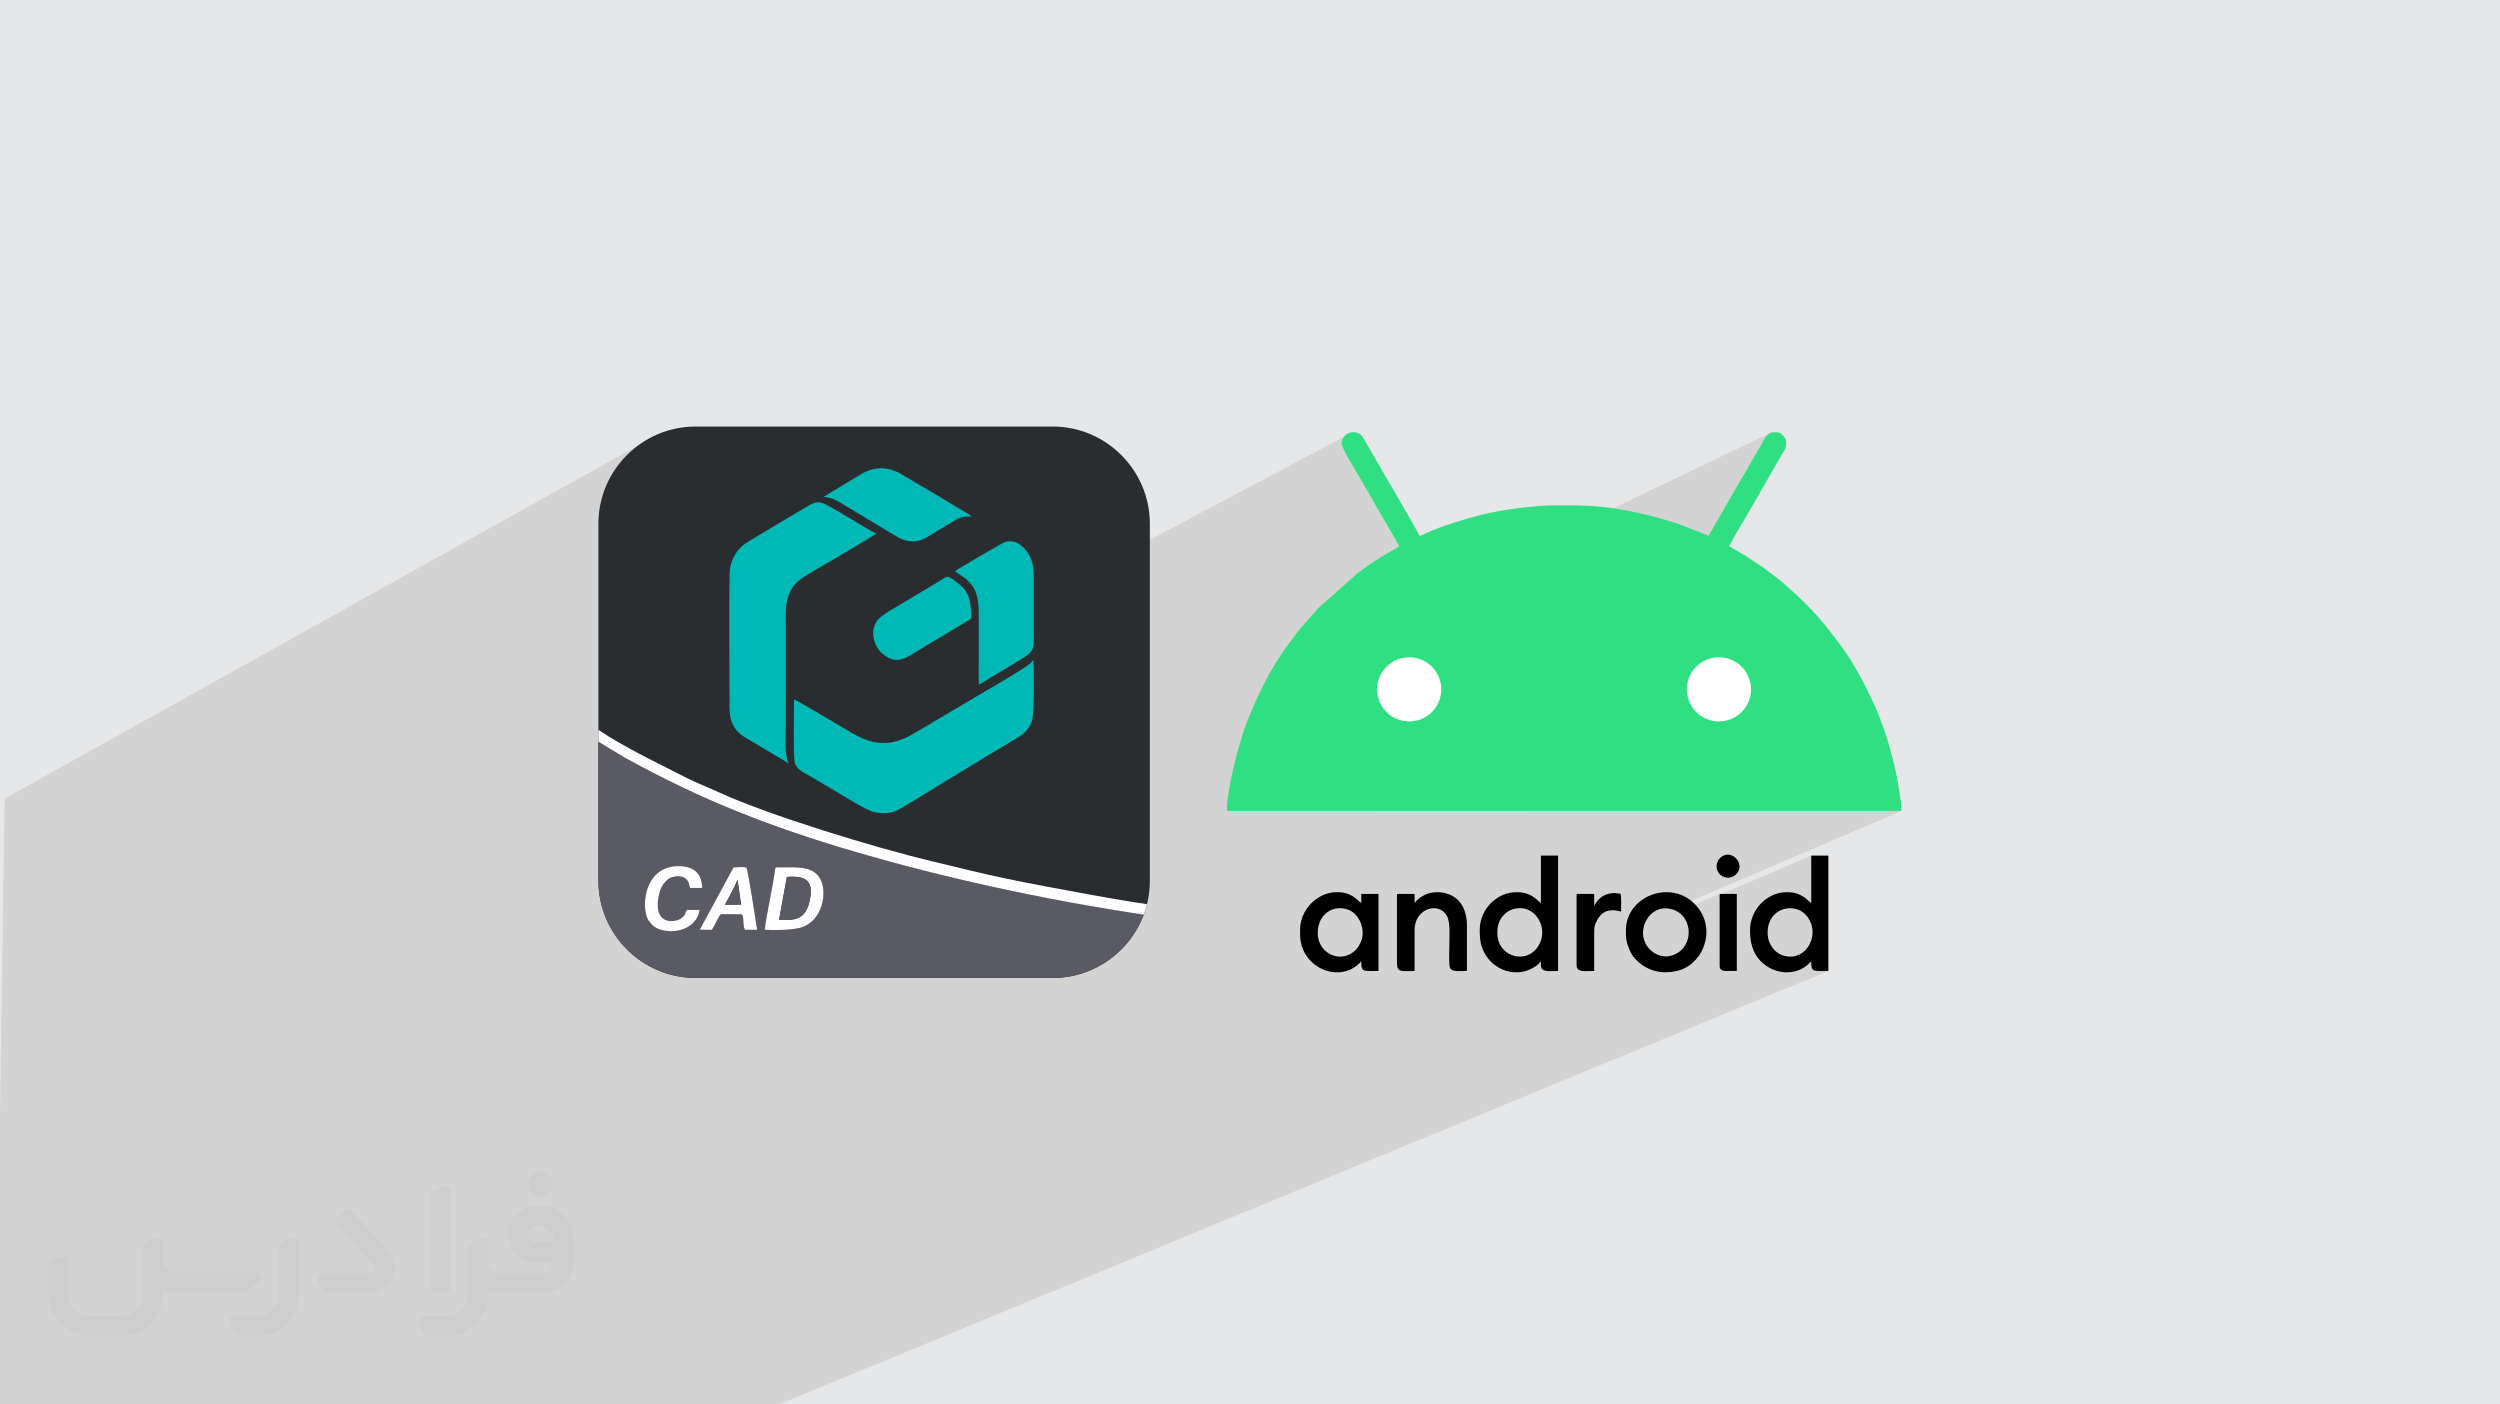 <?xml version="1.0" encoding="UTF-8"?>
<!DOCTYPE svg PUBLIC "-//W3C//DTD SVG 1.0//EN" "http://www.w3.org/TR/2001/REC-SVG-20010904/DTD/svg10.dtd">
<!-- Creator: CorelDRAW -->
<svg xmlns="http://www.w3.org/2000/svg" xml:space="preserve" width="94.192mm" height="52.917mm" version="1.0" style="shape-rendering:geometricPrecision; text-rendering:geometricPrecision; image-rendering:optimizeQuality; fill-rule:evenodd; clip-rule:evenodd"
viewBox="0 0 9404.92 5283.66"
 xmlns:xlink="http://www.w3.org/1999/xlink"
 xmlns:xodm="http://www.corel.com/coreldraw/odm/2003">
 <defs>
  <style type="text/css">
   <![CDATA[
    .fil10 {fill:none}
    .fil3 {fill:black}
    .fil8 {fill:#00B8B5}
    .fil6 {fill:#2A2D30}
    .fil4 {fill:#31DF83}
    .fil7 {fill:#595A63}
    .fil9 {fill:#FDFDFF}
    .fil5 {fill:#FEFEFE}
    .fil2 {fill:#373435;fill-rule:nonzero;fill-opacity:0.031}
    .fil1 {fill:#2B2A29;fill-opacity:0.102}
    .fil0 {fill:#E6E7E8}
   ]]>
  </style>
    <clipPath id="id0">
     <path d="M2616.58 1604.61l1343.7 0c200.97,0 365.38,164.41 365.38,365.38l0 1343.7c0,200.97 -164.41,365.38 -365.38,365.38l-1343.7 0c-200.97,0 -365.38,-164.41 -365.38,-365.38l0 -1343.7c0,-200.97 164.41,-365.38 365.38,-365.38z"/>
    </clipPath>
 </defs>
 <g id="Layer_x0020_1">
  <polygon class="fil0" points="-0,0 9404.92,0 9404.92,5283.66 -0,5283.66 "/>
  <path class="fil1" d="M749.73 5283.66l-40.79 0 -6.3 0 -39.67 0 -98.49 0 -76.22 0 -197.86 0 -17.62 0 -272.78 0 0 -90.36 0 -4.98 0 -18.85 0 -55.39 0 -127.7 0 -9.78 0 -8.79 0 -27.81 0 -180.51 0 -23.31 0 -47.82 0 -50.19 0 -15.24 0 -4.85 0 -128.76 0 -153.65 0 -128.57 0 -18.11 0 -3.3 17.56 -1181.23 2472.98 -1378.88 1284.08 0.2 94.04 647.83 1219.69 -647.63 -38.72 52.6 0.02 0.06 2.62 6.79 3.42 7.66 4.1 8.34 4.66 8.87 5.06 9.23 5.34 9.4 5.49 9.43 5.5 9.27 5.37 8.94 5.11 8.45 4.72 7.79 4.2 6.95 3.53 5.95 2.75 4.78 82.64 143.87 2.18 3.88 3.19 5.54 4.03 6.94 4.73 8.1 5.27 9.01 5.66 9.66 5.9 10.07 5.98 10.23 5.9 10.14 5.68 9.82 5.29 9.24 4.75 8.4 4.06 7.33 3.22 6 2.22 4.42 1.06 2.61 -64.4 37.21 -12.35 7.69 -11.84 7.61 -11.46 7.59 -11.2 7.64 -11.07 7.75 -11.06 7.94 -11.2 8.18 -11.45 8.5 -149.09 132.45 -9.49 11.48 -9.52 10.88 -9.68 10.69 -9.91 10.87 -10.27 11.45 -10.73 12.42 -11.29 13.77 -11.95 15.52 -32.69 43.51 -11.45 15.75 -11.21 16.26 -10.96 16.72 -10.71 17.13 -10.44 17.5 -10.19 17.83 -0.19 0.35 1880.36 -900.6 -3.79 2.3 -3.88 3.07 -4.03 3.94 -2.43 2.8 -2.18 2.89 -1.98 2.98 -1.84 3.05 -1.78 3.13 -1.76 3.19 -1.8 3.25 -1.92 3.3 -1.84 3.1 -1.76 3.02 -1.69 2.97 -1.66 2.95 -1.65 2.97 -1.67 3.02 -1.72 3.12 -1.79 3.23 -1.91 3.37 -1.85 3.19 -1.81 3.05 -1.79 3 -1.8 3.01 -1.83 3.09 -1.89 3.25 -1.96 3.45 -1.8 3.17 -1.76 3.04 -1.73 2.96 -1.73 2.9 -1.72 2.91 -1.74 2.95 -1.76 3.04 -1.79 3.17 -6 10.66 -6.2 10.85 -6.36 11.03 -6.5 11.17 -6.61 11.27 -6.68 11.35 -6.72 11.39 -6.73 11.41 -6.71 11.39 -6.67 11.33 -6.58 11.26 -6.47 11.14 -6.32 10.99 -6.15 10.82 -5.94 10.61 -5.71 10.37 -57.88 100.89 -1043.07 490.56 2.09 1.9 7.79 8.57 6.95 9.3 6.04 9.94 5.08 10.55 4.06 11.08 2.97 11.57 1.84 11.98 0.62 12.34 -0.62 12.34 -1.84 11.98 -2.97 11.57 -4.06 11.08 -5.08 10.55 -6.04 9.94 -6.95 9.3 -7.79 8.57 -8.58 7.79 -9.29 6.95 -9.95 6.04 -10.54 5.08 -732.65 340.25 -0.09 5.93 556.52 0 1247.52 -568.59 11.09 -4.06 11.56 -2.97 11.98 -1.84 12.34 -0.62 12.34 0.62 11.98 1.84 11.57 2.97 11.08 4.06 10.55 5.08 9.94 6.04 9.3 6.95 8.57 7.79 7.79 8.57 6.95 9.3 6.04 9.94 5.08 10.55 4.06 11.08 2.97 11.57 1.84 11.98 0.62 12.34 -0.62 12.34 -1.84 11.98 -2.97 11.57 -4.06 11.08 -5.08 10.55 -6.04 9.94 -6.95 9.3 -7.79 8.57 -8.57 7.79 -9.3 6.95 -9.94 6.04 -10.55 5.08 -773.65 346.19 1413.85 0 -864.71 370.15 13.44 4.46 9.24 4.9 157.53 -67.34 0 3.14 344.48 -147.22 0 178.86 -54.42 22.96 3.64 1.04 10.9 4.94 10.1 6.6 9.11 8.29 9.41 11.72 7.18 12.44 5.06 12.94 3.03 13.25 1.11 13.34 -0.71 13.23 -2.44 12.91 -4.06 12.37 -5.57 11.64 -6.99 10.7 -8.32 9.55 -9.52 8.19 -10.64 6.62 -117.04 48.74 0.27 0.17 11.47 5.95 11.89 4.83 12.2 3.69 12.43 2.55 12.24 1.32 99.66 -41.37 0.31 13.45 1.32 9.71 2.94 6.56 5.15 4.01 7.98 2.09 11.39 0.74 15.44 0 20.06 -0.13 -3948.34 1630.97 -104.71 0 -15.23 0 -13.44 0 -0.35 0 -92.17 0 -76.49 0 -0.99 0 -39.71 0 -50.67 0 -102.05 0 -19.68 0 -14.91 0 -31.14 0 -14.42 0 14.42 0 -14.42 0 -11.46 0 -44.59 0 -4.47 0 -0.43 0 0.43 0 4.47 0 -4.47 0 -0.43 0 -135.82 0 -0.65 0 -50.78 0 -55.08 0 -13.33 0 -55.35 0 55.35 0 -55.35 0 -6.3 0 6.3 0 -6.3 0 -14.64 0 -3.23 0 -9.19 0 9.19 0 3.23 0 14.64 0 -14.64 0 -3.23 0 -9.19 0 -11.42 0 -4.41 0 -16.44 0 -10.32 0 -2.89 0 -7.33 0 -8.09 0 -72.18 0 -16.74 0 -9.59 0 -20.98 0 -5.45 0 -5.1 0 -17.57 0 -1.27 0 -5.11 0 -1.7 0 -23.29 0 -7.45 0 -15.29 0 -24.92 0 -2.08 0 -3.9 0 -3.11 0 -8.1 0 -30.35 0 -50.15 0 -40.27 0 -7.26 0 -31.32 0 -16.38 0 -1.52 0 -21.41 0 -1.03 0 -24.4 0 -0.01 0 -79.47 0 -16.75 0 -9.06 0 -3.29 0 -28.25 0 -22.75 0 -35.76 0 -16.06 0 -38.44 0 -24.75 0 -27.73 0 -63.51 0 -16.22 0 -7.83 0 -80.17 0 -2.32 0 -5.07 0 -7.06 0 -21.24 0 -18.67 0 -10.78 0 -6.07 0 -41.76 0 -19.3 0 -67.82 0zm1187.51 0l11.42 0 -11.42 0zm219.31 0l-50.78 0 -55.08 0 -13.33 0 13.33 0 55.08 0 50.78 0 0.65 0 135.82 0 -135.82 0 -0.65 0zm185.97 0l-44.59 0 44.59 0 11.46 0 -11.46 0zm2714.53 -3641.9l31.29 -15.77 -31.29 15.77z"/>
  <g id="_1769962630784">
   <path class="fil2" d="M1125.4 4672.59l0 197.03c0,20.41 -3.74,40.82 -11.66,59.56 -7.92,18.74 -19.16,36.25 -33.74,50.4 -14.58,14.58 -31.65,25.82 -50.4,33.74 -18.74,7.92 -39.15,11.66 -59.56,11.66l-60.82 0c-7.08,0 -14.16,-2.08 -19.99,-6.25 -5.83,-4.16 -10.41,-9.58 -12.92,-16.25l-11.24 -29.16c-0.83,-2.5 -1.25,-5.41 -1.25,-8.33 0,-2.92 1.25,-5.42 2.92,-7.92 1.67,-2.5 3.74,-4.16 6.25,-5.41 2.5,-1.25 5.41,-2.09 7.91,-1.67l86.23 0c22.08,0 42.91,-8.75 58.73,-24.57 15.41,-15.42 24.15,-36.65 24.15,-58.73l0 -179.12c0,-3.33 1.26,-6.66 3.33,-9.58 2.09,-2.92 5,-5 7.92,-6.25l40.82 -15.83c2.5,-0.84 5.41,-1.25 8.33,-0.84 2.92,0.42 5.42,1.26 7.5,2.92 2.09,1.67 4.17,3.75 5.42,6.25 1.25,2.92 2.08,5.83 2.08,8.33z"/>
   <path class="fil2" d="M2033.88 4536.8l-15 0c-59.57,0 -109.13,48.73 -108.31,107.88 0.42,27.5 12.08,54.16 31.66,73.32 19.57,19.57 46.23,30.4 74.14,30.4l39.57 0c5.42,0 10.41,2.08 14.17,5.83 3.74,3.74 5.83,8.75 5.83,14.16 0,5.42 -2.09,10.41 -5.83,14.17 -3.75,3.74 -8.75,5.83 -14.17,5.83l-179.11 0c-10.83,0 -20.83,-4.58 -28.33,-12.08 -7.5,-7.5 -11.66,-17.91 -12.08,-28.33l0 -74.98c0,-2.92 -0.83,-5.41 -2.08,-7.92 -1.25,-2.5 -3.33,-4.57 -5.42,-6.24 -2.08,-1.67 -4.99,-2.51 -7.5,-2.92 -2.92,-0.42 -5.41,0 -8.33,0.83l-41.24 15.83c-2.92,1.25 -5.83,3.33 -7.92,6.25 -2.08,2.92 -2.92,6.25 -2.92,9.58l0 179.12c0,22.08 -8.75,43.32 -24.15,58.73 -15.42,15.42 -36.65,24.57 -58.73,24.57l-86.64 0.01c-2.92,0 -5.42,0.83 -7.92,2.08 -2.5,1.25 -4.58,3.33 -6.25,5.42 -1.66,2.5 -2.5,4.99 -2.92,7.5 -0.41,2.92 0,5.41 1.26,8.33l11.24 29.16c2.5,6.67 7.08,12.5 12.91,16.66 5.83,4.16 12.91,6.25 20,5.83l60.81 0c41.24,0 80.81,-16.25 109.97,-45.82 29.16,-29.16 45.81,-68.74 45.81,-109.97l0 -18.32c15.84,7.91 33.33,12.08 50.82,12.08l157.03 0c30.41,0 59.99,-12.08 81.65,-33.74 21.66,-21.67 33.74,-50.82 33.74,-81.65l0 -85.81c0,-33.32 -13.33,-65.39 -36.65,-89.14 -23.74,-23.74 -55.82,-36.65 -89.14,-36.65zm50.39 136.2l-66.64 0c-7.92,0 -15.42,-2.5 -21.25,-7.91 -5.83,-5.42 -9.59,-12.5 -10.41,-20.42 0,-4.16 0.42,-8.75 2.08,-12.91 1.67,-4.16 3.75,-7.91 6.67,-10.82 5.83,-5.42 13.75,-8.76 21.66,-8.76l7.09 0c16.25,0 31.65,6.25 42.9,17.91 11.66,11.25 17.91,26.66 17.91,42.91z"/>
   <path class="fil2" d="M1694.39 4478.9l0 367.39c0,2.08 -0.42,4.57 -1.25,6.66 -0.84,2.09 -2.09,4.16 -3.75,5.83 -1.67,1.67 -3.33,2.92 -5.41,3.74 -2.09,0.84 -4.16,1.26 -6.67,1.26l-40.82 0c-2.08,0 -4.58,-0.42 -6.66,-1.26 -2.09,-0.83 -4.16,-2.08 -5.42,-3.74 -1.66,-1.67 -2.92,-3.74 -3.74,-5.83 -0.83,-2.09 -1.25,-4.58 -1.25,-6.66l0 -351.57c0,-3.32 0.83,-6.66 2.92,-9.58 2.08,-2.92 4.58,-5 7.91,-6.25l40.83 -15.83c2.5,-0.84 5.41,-1.25 8.33,-1.25 2.92,0.41 5.41,1.25 7.5,2.92 2.5,1.66 4.16,3.74 5.41,6.24 1.25,2.09 2.09,5 2.09,7.92z"/>
   <path class="fil2" d="M1391.56 4863.79l-153.7 0c-7.08,0 -14.17,-2.09 -20,-6.25 -5.83,-4.16 -10.41,-9.99 -13.33,-16.66l-11.24 -28.74c-0.83,-2.51 -1.25,-5.42 -0.83,-8.34 0.41,-2.92 1.25,-5.41 2.92,-7.91 1.66,-2.51 3.74,-4.16 6.24,-5.42 2.51,-1.25 5.42,-2.08 7.92,-2.08l184.11 0c3.33,0 6.66,-1.25 9.58,-2.92 2.93,-2.09 5,-4.58 6.67,-7.92 1.25,-3.33 1.67,-6.66 1.25,-9.99 -0.42,-3.33 -2.08,-6.67 -4.16,-9.17l-141.63 -154.12c-2.92,-3.33 -4.58,-7.92 -4.58,-12.5 0,-4.58 2.09,-8.75 5.83,-12.08l29.58 -27.49c3.33,-2.92 7.92,-4.58 12.5,-4.58 4.58,0.42 8.75,2.09 12.08,5.83l140.37 152.87c55.41,59.57 12.5,157.46 -69.56,157.46z"/>
   <path class="fil2" d="M977.53 4817.97l-20 17.07c-20.83,17.91 -47.49,27.91 -74.98,27.91l-211.19 0c-19.57,0 -39.15,-4.16 -57.06,-12.49l0 16.25c0,20.82 -4.16,41.65 -12.08,60.81 -7.91,19.16 -19.57,36.65 -34.57,51.65 -14.58,14.58 -32.07,26.24 -51.65,34.58 -19.16,7.91 -39.99,12.07 -60.82,12.07l-114.55 0.01c-20.83,0 -41.66,-4.17 -60.82,-12.08 -19.16,-7.92 -36.65,-19.58 -51.65,-34.58 -14.58,-14.58 -26.24,-32.07 -34.57,-51.65 -7.92,-19.16 -12.08,-39.98 -12.08,-60.81l0 -107.89c0,-3.33 1.25,-6.66 2.92,-9.58 2.09,-2.92 4.58,-5 7.92,-6.25l40.82 -15.83c2.5,-0.84 5.41,-1.26 8.33,-0.84 2.92,0.42 5.42,1.25 7.5,2.92 2.09,1.67 4.16,3.75 5.42,6.25 1.25,2.5 2.08,5 2.08,7.92l0 128.71c0,20.83 8.34,40.82 22.92,55.41 14.58,14.58 34.57,22.91 55.4,22.91l125.79 0c20.83,0 40.41,-8.34 54.99,-22.92 14.58,-14.58 22.92,-34.57 22.92,-55.4l0 -184.11c0,-3.33 1.25,-6.67 2.92,-9.59 2.08,-2.92 4.57,-4.99 7.91,-6.24l40.82 -15.84c2.51,-0.83 5.42,-1.25 8.34,-0.83 2.92,0.42 5.41,1.25 7.91,2.92 2.51,1.67 4.17,3.74 5.42,6.25 1.25,2.5 2.08,5.41 2.08,7.91l0 70.4c0,11.66 4.58,23.32 12.92,31.65 8.33,8.34 19.57,13.33 31.65,13.33l307.4 0c3.33,0 7.09,0.84 9.59,2.92 2.92,2.09 5,5 6.25,7.92 1.25,3.33 1.25,6.66 0.41,10.41 0,3.74 -2.08,6.66 -4.57,8.75z"/>
   <path class="fil2" d="M2033.88 4503.89c25.82,0 47.07,-21.25 47.07,-47.07 0,-25.83 -21.25,-47.07 -47.07,-47.07 -25.83,0 -47.08,21.24 -47.08,47.07 0,25.82 21.25,47.07 47.08,47.07z"/>
  </g>
  <g id="_1769962635152">
   <g>
    <path class="fil3" d="M5632.9 3510.28c0,-29.46 7.34,-51.32 25.23,-69.17 7.71,-7.67 14.17,-13.22 25.35,-17.7 90.97,-36.52 156.01,78.25 93.9,148.55 -47.87,54.19 -144.48,22.42 -144.48,-61.68zm79.11 147.4l-15.04 0c-33.06,-1.95 -65.38,-16.63 -90.19,-41.79 -5.35,-5.43 -11.18,-13.23 -15.31,-19.46 -21.3,-32.22 -24.81,-59.55 -24.81,-97.73 0,-77.41 63.49,-142.42 139.11,-142.42 56.95,0 77.31,32.17 91.08,41.4l0 -178.86 64.58 0 0 433.89c-27.82,0 -52.93,4.86 -62.36,-10.5 -3.65,-5.95 -2.23,-17.24 -2.23,-25.92 -3.3,2.41 -4.74,5.51 -7.82,8.75 -3.13,3.3 -5.43,4.96 -8.97,7.59 -20.89,15.6 -44.4,23.66 -68.06,25.06z"/>
    <path class="fil3" d="M6649.73 3508.62c0,-92.83 97.84,-115.79 143.31,-67.14 56.29,60.24 13.26,159.89 -60.06,157.29 -13.29,-0.46 -25.44,-3.23 -34.71,-7.87 -8.35,-4.19 -18.61,-11.74 -24.42,-18.62 -15.35,-18.16 -24.12,-36.81 -24.12,-63.66zm79.92 149.04l-15.3 0c-33.55,-2 -66.8,-16.93 -91.55,-42.61 -29.86,-30.97 -39.3,-71.31 -39.3,-114.73 0,-78.63 63.71,-144.07 139.1,-144.07 57.01,0 77.27,32.15 91.1,41.4l0 -178.86 64.58 0 0 433.89c-60.21,0 -64.58,4.96 -64.58,-36.42 -22.91,26.34 -53.08,39.55 -84.04,41.4l-0.01 0z"/>
    <path class="fil3" d="M4957.23 3510.28c0,-74.48 62.46,-110.09 118.09,-86.63 9.41,3.96 16.4,9.45 23.34,16.41 0.24,0.23 0.59,0.58 0.83,0.83 25.46,26.46 34.83,71.22 19.51,103.64 -4.36,9.23 -10.02,19.77 -16.44,26.64 -54.85,58.75 -145.34,17.69 -145.34,-60.89zm79.75 147.4l-14.06 0c-66.68,-3.65 -131.95,-58.65 -131.95,-142.43l0 -18.2c0,-73.03 62.53,-140.77 139.12,-140.77 57,0 77.26,32.15 91.08,41.4l0 -34.78 64.59 0 0 289.81c-60.22,0 -64.59,4.96 -64.59,-36.42 -23.17,26.67 -53.36,39.7 -84.19,41.4z"/>
    <path class="fil3" d="M6268.84 3598.04c-25.1,0 -45.65,-10.12 -61.7,-26.07 -64.96,-64.54 0.61,-187.43 95.32,-146.66 63.85,27.5 69.91,129.35 1.73,163.36 -9.3,4.64 -22.31,9.37 -35.35,9.37zm-152.37 -97.7c0,32.85 1.66,43 12.99,71.48 19.71,49.52 77.42,85.85 132.75,85.85 61.55,0 99.53,-21.52 130.14,-63.61 5.14,-7.06 9.89,-16.14 13.49,-24.6 25.85,-60.66 14.62,-123.42 -31.42,-169.72 -91.76,-92.3 -257.95,-27.6 -257.95,100.61z"/>
    <path class="fil3" d="M5321.56 3396l0 -33.12 -61.28 0c-3.81,0 -4.97,1.15 -4.97,4.98l0 255.03c0,37.25 19.45,29.79 66.25,29.79l0 -154.01c0,-82.49 93.24,-108.83 122.6,-51.39 12.68,24.79 8.23,78.58 8.23,109.35 0,14.35 -3,76.15 3.24,86.19 8.78,14.14 34.48,9.86 58.04,9.86 3.8,0 4.96,-1.16 4.96,-4.96l0 -165.61c0,-47.9 -16.41,-94.73 -61.96,-115.25 -39.39,-17.75 -85.2,-13.57 -119.09,13.7 -13.45,10.81 -8.53,10.4 -16.03,15.43z"/>
    <path class="fil3" d="M5997.24 3407.59l0 -44.71 -61.27 0c-3.83,0 -4.97,1.15 -4.97,4.98l0 261.65c0,30.11 29.41,23.17 66.24,23.17l0 -150.69c0,-20.79 8.2,-38.34 19.38,-53.5 15.03,-20.37 38.28,-27.41 65.12,-22.73 6.27,1.09 10.56,2.86 16.52,3.35 0,-7.21 2.34,-64.21 -2.46,-67.11 -0.7,-0.41 -18.88,-2.46 -20.74,-2.46 -31.27,0 -56.42,13.3 -71.56,37.73 -1.32,2.15 -1.86,3.42 -2.96,5.34l-1.22 2.09c-1.92,2.99 -0.61,1.16 -2.1,2.87z"/>
    <path class="fil3" d="M6469.23 3636.14c0,9.16 9.56,16.55 18.21,16.55l46.37 0 0 -289.81 -64.58 0 0 273.26z"/>
    <path class="fil3" d="M6457.63 3258.55c0,38.83 46.59,57.38 73.59,30.53 39.27,-39.04 -20.56,-101.27 -60.83,-60.83 -6.54,6.55 -12.76,17.97 -12.76,30.29z"/>
    <path class="fil4" d="M6362 2597.67c0,-28.82 0.45,-49.7 20.64,-74.62 70.74,-87.33 188.93,-23.35 188.93,53.45 0,22.43 0.74,39.3 -10.63,59.21 -36.12,63.22 -110.43,76.05 -166.33,28.85 -5.72,-4.83 -17.2,-20.47 -21.18,-27.52 -4.98,-8.82 -11.43,-26.59 -11.43,-39.37zm-1273.65 -971.67l6.83 0c9.75,0.73 19.31,4.62 26.84,12.16 5.98,6 10.58,16.67 15.48,24.75l43.36 75.18c13.29,23.08 155.82,265.24 158.66,277.43 7.31,-0.61 22.12,-8.02 28.94,-11.3 46.62,-22.47 153.76,-55.38 201.79,-67.06 68.18,-16.57 146.43,-28.1 218.18,-33.73 38.04,-2.98 92.31,-2.23 131.13,-2.23 134.91,0 270.84,28.89 397.19,70.65l110.87 43.66 57.88 -100.89c29.75,-54.63 70.93,-120.84 102.36,-177.09 4.83,-8.66 9.17,-15.44 14.01,-24.1 5.34,-9.58 9.64,-16.07 14.82,-25.39 4.89,-8.81 8.71,-15.94 13.76,-24.34 5.3,-8.85 8.8,-17.22 15.67,-24.55 11.01,-11.78 19.83,-13.04 31.11,-13.15l6.55 0c15.52,0 35.99,20.46 35.99,35.99 0,31.17 -9.15,33.63 -24.67,62.13l-54.85 95.45c-9.71,16.04 -18.06,30.54 -27.06,47.05 -31.29,57.45 -80.05,133.75 -109.34,189.13 9.22,2.14 54.78,30.56 66.31,37.42l62.25 41.48c21.76,16.29 52.76,38.39 73.02,56.11l40.38 35.85c21.01,17.54 85.84,82.8 101.89,103.44 4.8,6.19 7.58,8.27 12.7,14.82 69.45,88.74 96.56,119.97 153.61,229.56l33.94 69.79c35.02,77.97 55.7,143.03 77.45,229.5 8.23,32.7 28.36,141.85 28.36,176.99l-2538.2 0c0,-84.64 46.14,-259.86 75.6,-335.1 38.27,-97.77 89.75,-204.19 151.5,-286.71l32.69 -43.51c32.86,-44.03 57.52,-65.35 82.84,-97.09l149.09 -132.45c30.99,-23.12 57.91,-42.22 91.65,-62.88l64.4 -37.21c-2.3,-8.6 -60.48,-105.49 -69.13,-121.39l-82.64 -143.87c-12.28,-22.08 -64.15,-101.33 -64.15,-122.14 0,-24.99 19.91,-40.8 40.96,-42.35l0 0zm107.24 958.97c0,-55.82 46.85,-103.72 107.97,-103.72 56.58,0 103.72,48.59 103.72,105.85 0,93.85 -113.55,141.18 -180.51,74.65 -17.81,-17.7 -31.18,-42.13 -31.18,-76.77z"/>
    <circle class="fil5" cx="5301.29" cy="2593.31" r="120.69"/>
    <circle class="fil5" cx="6466.55" cy="2593.31" r="120.69"/>
   </g>
   <path class="fil6" d="M2616.58 1604.61l1343.7 0c200.97,0 365.38,164.41 365.38,365.38l0 1343.7c0,200.97 -164.41,365.38 -365.38,365.38l-1343.7 0c-200.97,0 -365.38,-164.41 -365.38,-365.38l0 -1343.7c0,-200.97 164.41,-365.38 365.38,-365.38z"/>
   <g style="clip-path:url(#id0)">
    <g>
     <path id="_1" class="fil7" d="M2759.53 3263.12c13.53,-0.22 38.7,-3.67 48.83,1.22 5.85,10.76 35.72,204.79 39.9,233.49l-45.83 -0.05c-11.1,-22.05 -0.22,-55.64 -15.12,-58.37l-75.35 -0.21c-11.08,11.76 -23.66,43.58 -33.67,58.65l-45.81 -0.17 127.05 -234.55zm117.21 234.17c8.31,-63.44 27.73,-148.3 37.85,-216.39 3.22,-21.61 -0.44,-18.25 22.43,-17.93 57.7,0.8 116.82,-7.34 146.45,39.42 32.09,50.63 11.78,163.71 -71.67,187.44 -30.34,8.63 -102.77,11.14 -135.06,7.47zm-245 -74.31c-6.23,54.03 -64.72,87.76 -126.16,78.84 -31.26,-4.54 -46.83,-13.27 -64.91,-38.05 -26.94,-36.91 -24.23,-175.56 78.11,-201.59 26.81,-6.82 67.8,-5.03 89.22,8.97 21.46,14.02 32.21,32.65 33.89,69.23l-45.65 -0.01c-0.3,-0.52 -0.59,-1.24 -0.75,-1.65l-3.24 -11.87c-7.26,-33.72 -45.23,-35.09 -69.23,-24.91 -9.73,4.12 -12.92,8.02 -18.28,13.48 -16.34,16.67 -23.24,36.07 -27.71,60.98 -16.72,93.45 47.69,98.3 81.18,81 5.67,-2.94 13.07,-9.68 16.04,-13.66 3.61,-4.88 6.14,-14.89 9.37,-20.46l48.12 -0.28zm-393.15 533.01l2154.36 0 0 -501.98c-395.63,-55.22 -794.68,-138.73 -1165.93,-246.8 -326.5,-95.04 -589.17,-197.95 -878.74,-358.25l-109.68 -66.26 0 1173.28z"/>
     <path class="fil8" d="M2987.06 2631.19c0.41,39.15 -3.03,212.39 2.36,235.68 6.85,29.59 37.86,40.88 63.09,55.95 25.01,14.95 49.53,29.39 74.91,44.34 30.32,17.85 125.55,77.24 152.9,85.62 32.37,9.91 71.62,9.02 99.5,-6.71 70.19,-39.6 151.27,-92.93 222.92,-134.91 48.41,-28.36 100.78,-62.41 148.61,-89.96 25.2,-14.52 49.34,-30.17 74.36,-44.9 26.36,-15.51 44.5,-30.93 56.02,-63.4 10.38,-29.31 8.05,-188.77 5.97,-229.11 -3.83,1.3 -6.76,6.54 -10.02,10.18 -14.65,16.38 -180.74,112.13 -200.46,123.74 -72.28,42.55 -143.96,85 -216.31,128.11 -35.26,21.01 -73.47,44.97 -123.41,48.74 -54.31,4.09 -94.59,-15.68 -132.8,-37.3 -33.3,-18.84 -208.18,-124.4 -217.62,-126.06z"/>
     <path class="fil8" d="M2967.69 2872.15c-17.77,-29.2 -11.62,-99.65 -11.62,-138.72l0.08 -379.66c-0.02,-23.24 -1.42,-53.97 1.43,-76.4 5.06,-39.89 21.52,-75.04 53.11,-97.71 27.9,-20.03 64.43,-39.97 95.05,-57.82 10.22,-5.96 185.75,-108.8 189.84,-114.34 -23.42,-12.14 -49.4,-28.26 -73,-42.58 -23.89,-14.5 -49.08,-29.36 -73.9,-43.69 -79.84,-46.1 -67.7,-41.65 -160.38,12.64l-146.22 87.28c-24.88,15.43 -48.16,26.24 -66.87,50.72 -16.52,21.62 -29.95,51.24 -30.6,87.03 -2.82,155.3 -0.03,313.1 -0.21,468.7 -0.05,37.49 -2.31,71.65 14.49,101.67 16.38,29.28 34.4,40.13 62.15,55.47l146.66 87.42z"/>
     <path class="fil8" d="M3592.57 2148.84l37.86 26.39c6.2,4.41 10.53,10.46 16.17,15.74 32.68,30.53 35.54,79.62 35.47,125.86 -0.07,43.09 -0.15,86.26 0.06,129.35 0.2,42.46 -1.33,87 0.3,129.17 7.9,-2.61 34.75,-20.42 43.86,-26.16 26.59,-16.7 118.72,-69.98 134.75,-81.94 13.72,-10.23 25.98,-20.59 27.53,-44.62 1.51,-23.28 0.39,-48.69 0.5,-72.21 0.23,-48.16 -0.06,-96.32 0.09,-144.47 0.15,-46.94 2.01,-88.62 -20.96,-123.99 -16.08,-24.76 -50.35,-59.39 -93.5,-40.41 -6.69,2.95 -176.11,101.11 -182.12,107.29z"/>
     <path class="fil8" d="M3098.27 1869c38.04,5.08 46.64,12.46 74.03,28.64l191.96 115.42c23.12,13.85 45.89,25.71 79.27,23.27 27.5,-2.01 51.64,-20.67 70.58,-31.85 21.88,-12.91 41.37,-24.99 64.01,-38.53 25.19,-15.06 41.54,-26.41 78.47,-22.29 -16.84,-13.99 -44.64,-27.56 -65.05,-40.32 -60.69,-37.91 -136.39,-80.65 -199.06,-118.45 -56.3,-33.96 -109.53,-29.4 -162.43,4.38l-131.78 79.73z"/>
     <path class="fil8" d="M3653.36 2327.45c-1.34,-47.76 1.92,-88.37 -42.38,-127.74 -10.94,-9.73 -23.22,-17.47 -35.98,-26.17 -13.38,-9.14 -16.93,-2.05 -41.73,12.98l-133.4 79.97c-26.38,16.28 -85.97,46.73 -101.32,70.03 -28.81,43.71 -7.65,98.37 21.28,122.46 45.73,38.1 76.13,24.83 121.13,-3.59 34.58,-21.84 70.14,-42.33 105.99,-63.67l106.4 -64.27z"/>
     <path class="fil9" d="M2238.59 2782.71l109.68 66.26c289.57,160.3 552.24,263.21 878.74,358.25 371.26,108.07 770.3,191.58 1165.93,246.8l0 -42.14c-100.6,-12.1 -206.06,-30.58 -305.5,-48.73 -100.74,-18.38 -197.04,-36.06 -296.75,-56.69 -95.82,-19.83 -191.69,-44.11 -286.6,-66.82 -208.62,-49.91 -611.61,-172.03 -800.8,-259.51 -40.37,-18.67 -83.3,-34.71 -122.16,-54.59 -103.37,-52.89 -187.21,-92.39 -288.67,-153.17 -17.93,-10.74 -37.16,-25.37 -53.89,-33.67l0 44z"/>
     <path class="fil9" d="M2960.22 3299.07c72.37,-6.02 102.71,15.49 85.53,90.08 -14.49,62.88 -45.27,76.31 -114.77,70.51l29.24 -160.6zm-83.47 198.22c32.28,3.67 104.71,1.16 135.06,-7.47 83.45,-23.72 103.76,-136.8 71.67,-187.44 -29.63,-46.76 -88.75,-38.62 -146.45,-39.42 -22.87,-0.32 -19.21,-3.67 -22.43,17.93 -10.12,68.1 -29.55,152.95 -37.85,216.39z"/>
     <path class="fil9" d="M2631.75 3422.98l-48.12 0.28c-3.23,5.57 -5.75,15.58 -9.37,20.46 -2.97,3.98 -10.36,10.72 -16.04,13.66 -33.49,17.3 -97.9,12.45 -81.18,-81 4.46,-24.91 11.37,-44.3 27.71,-60.98 5.36,-5.46 8.56,-9.36 18.28,-13.48 23.99,-10.17 61.97,-8.81 69.23,24.91l3.24 11.87c0.16,0.41 0.45,1.13 0.75,1.65l45.65 0.01c-1.68,-36.57 -12.43,-55.21 -33.89,-69.23 -21.43,-14 -62.42,-15.79 -89.22,-8.97 -102.35,26.03 -105.05,164.68 -78.11,201.59 18.08,24.78 33.65,33.51 64.91,38.05 61.44,8.92 119.93,-24.81 126.16,-78.84z"/>
     <path class="fil9" d="M2727.78 3403.49c6.85,-15.61 16.73,-30.35 24.46,-46.59 6.42,-13.5 18.22,-34.56 22.14,-47.41l13.7 93.53 -60.3 0.47zm-95.3 94.19l45.81 0.17c10,-15.07 22.59,-46.89 33.67,-58.65l75.35 0.21c14.9,2.74 4.01,36.33 15.12,58.37l45.83 0.05c-4.18,-28.7 -34.05,-222.72 -39.9,-233.49 -10.12,-4.89 -35.3,-1.44 -48.83,-1.22l-127.05 234.55z"/>
     <path class="fil7" d="M2930.98 3459.66c69.49,5.8 100.28,-7.63 114.77,-70.51 17.18,-74.6 -13.16,-96.1 -85.53,-90.08l-29.24 160.6z"/>
     <path class="fil7" d="M2727.78 3403.49l60.3 -0.47 -13.7 -93.53c-3.91,12.85 -15.72,33.91 -22.14,47.41 -7.73,16.24 -17.61,30.98 -24.46,46.59z"/>
    </g>
   </g>
   <path class="fil10" d="M2616.58 1604.61l1343.7 0c200.97,0 365.38,164.41 365.38,365.38l0 1343.7c0,200.97 -164.41,365.38 -365.38,365.38l-1343.7 0c-200.97,0 -365.38,-164.41 -365.38,-365.38l0 -1343.7c0,-200.97 164.41,-365.38 365.38,-365.38z"/>
  </g>
 </g>
</svg>
